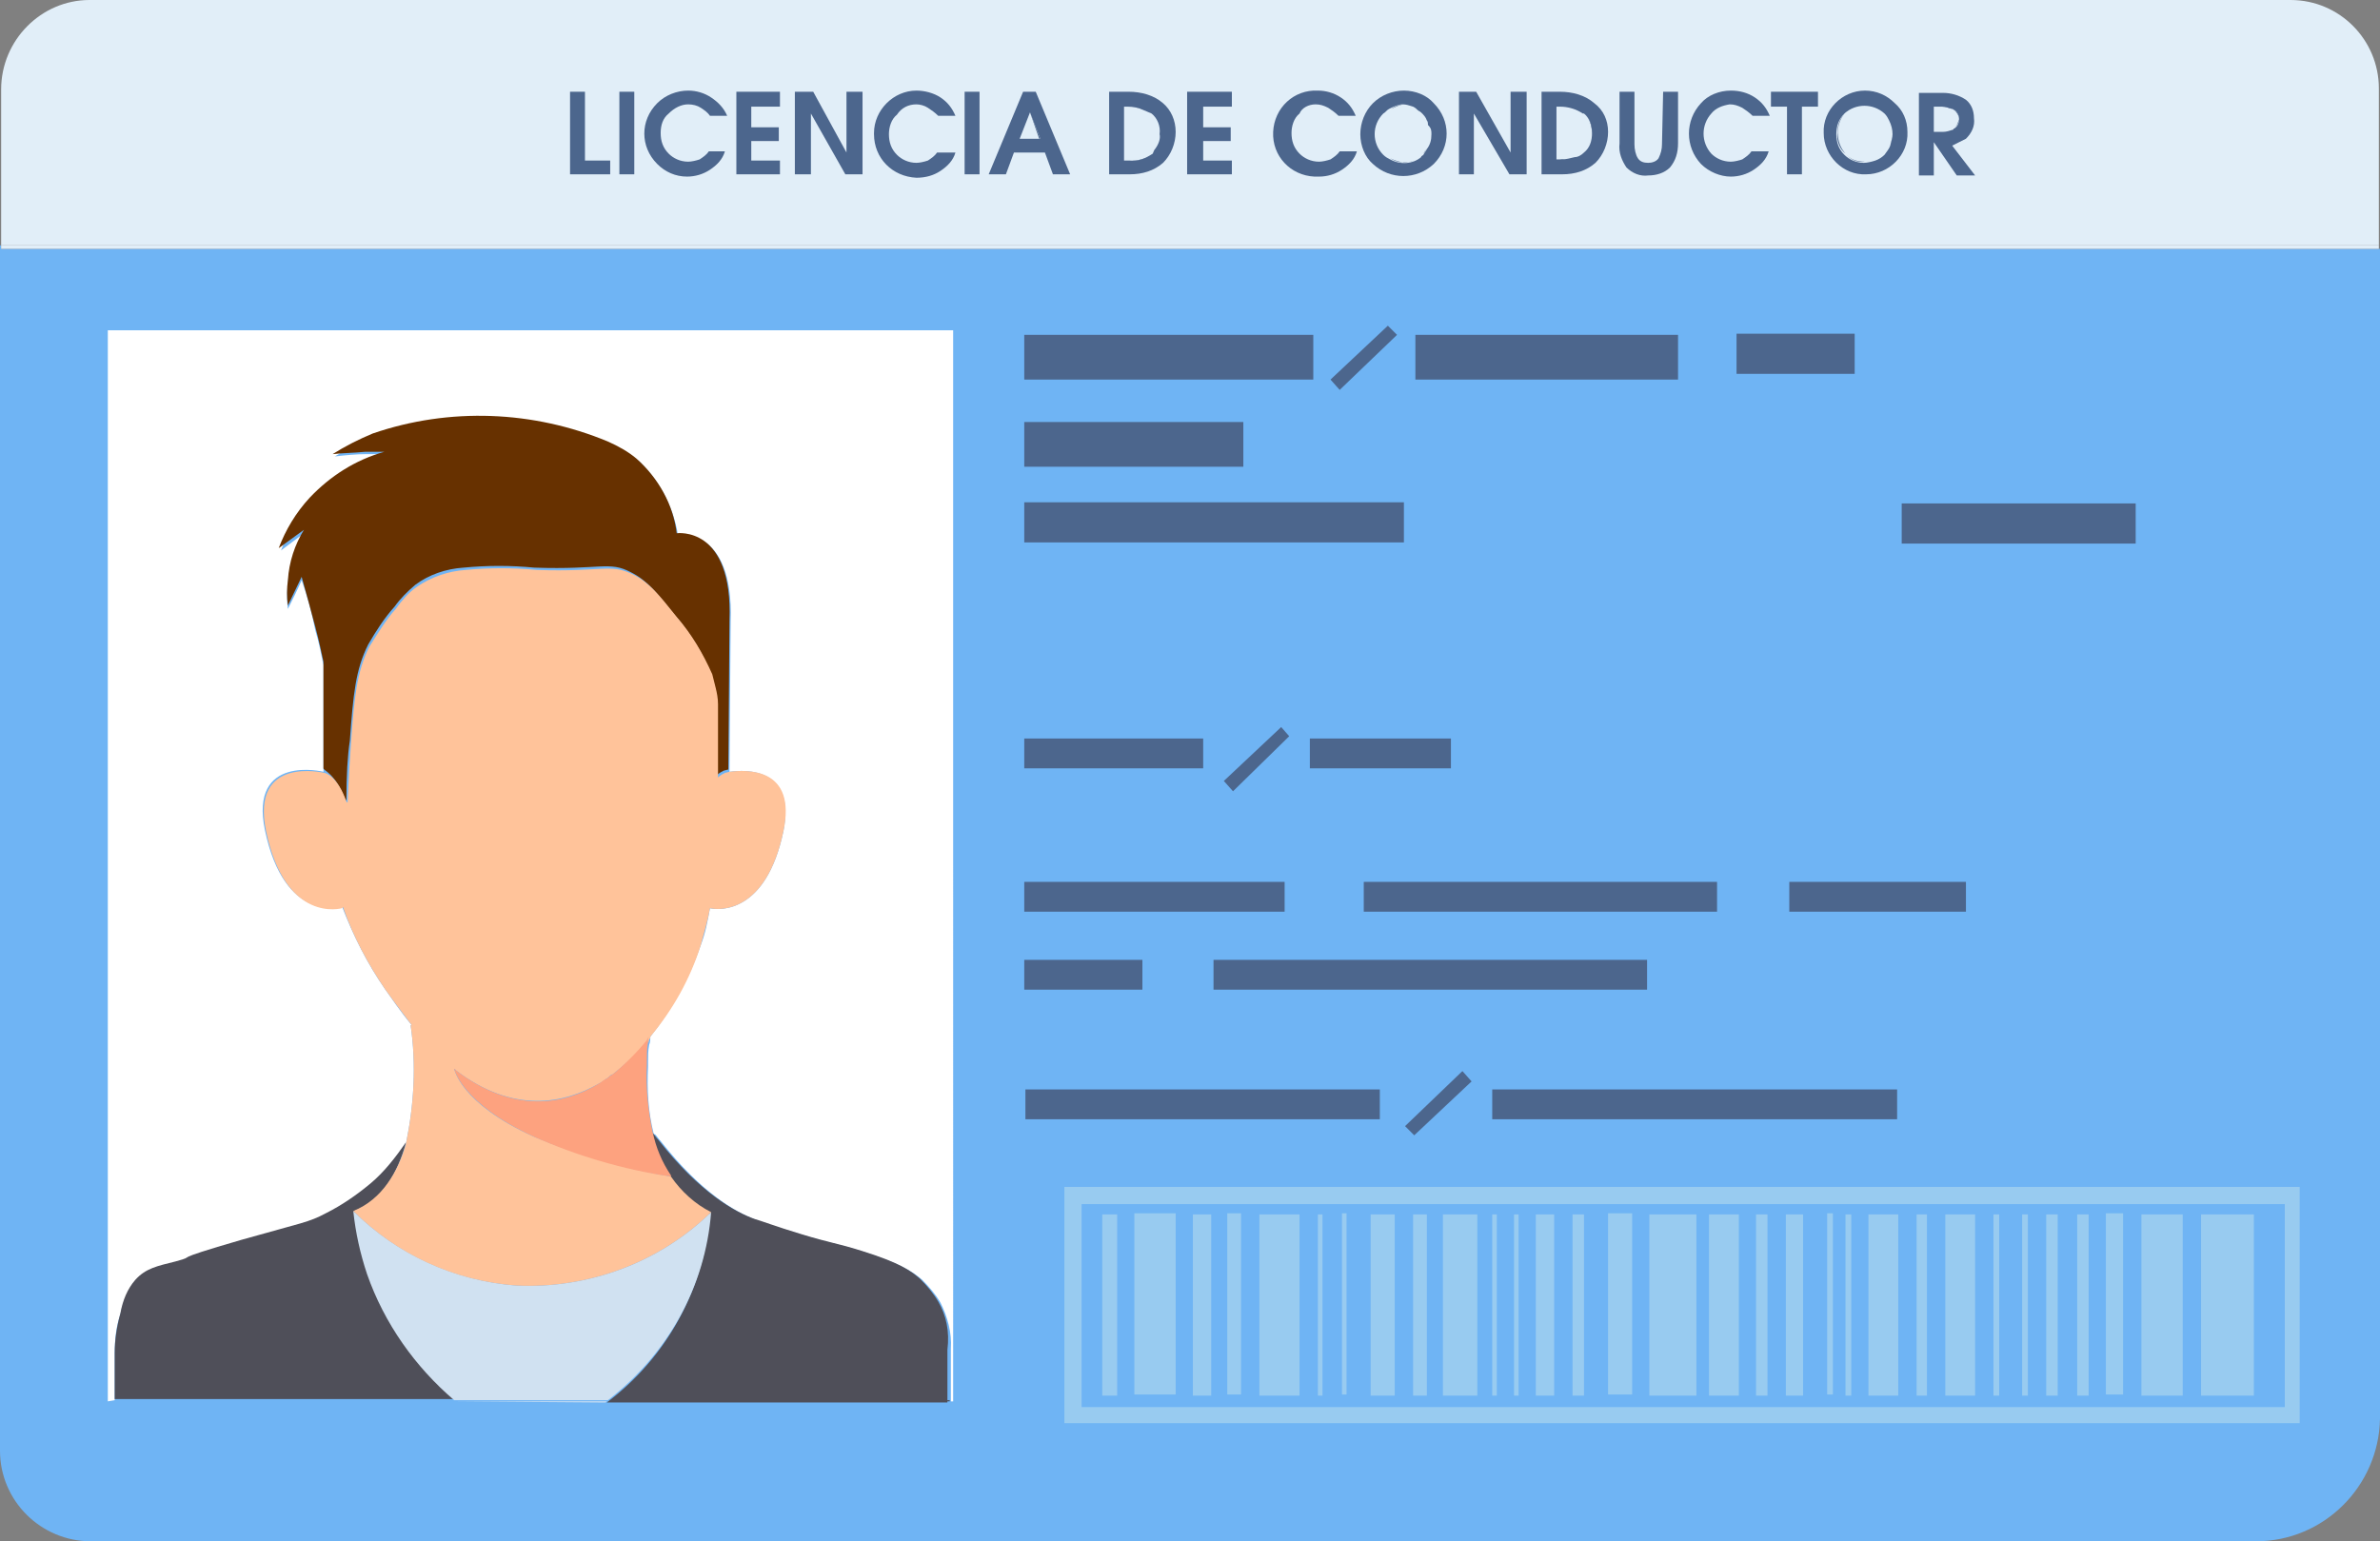 <?xml version="1.0" encoding="utf-8"?>
<!-- Generator: Adobe Illustrator 25.4.1, SVG Export Plug-In . SVG Version: 6.00 Build 0)  -->
<svg version="1.1" id="Capa_1" xmlns="http://www.w3.org/2000/svg" xmlns:xlink="http://www.w3.org/1999/xlink" x="0px" y="0px"
	 viewBox="0 0 207.5 134.4" style="enable-background:new 0 0 207.5 134.4;" xml:space="preserve">
<rect x="0" y="0" width="207.5" height="134.4" fill="#808080" stroke="none"/>
<style type="text/css">
	.st0{fill:none;}
	.st1{fill:#6FB4F4;}
	.st2{fill:#4C668D;}
	.st3{fill:#98CBF0;}
	.st4{fill:#E1EEF8;}
	.st5{fill:#FFFFFF;}
	.st6{fill:#4F4F59;}
	.st7{fill:#D0E1F1;}
	.st8{fill:#673100;}
	.st9{fill:#FFC39A;}
	.st10{fill:#FFC29B;}
	.st11{fill:#FDA27F;}
</style>
<polygon class="st0" points="94.3,104.9 199.1,104.9 199.1,104.9 "/>
<path class="st0" d="M164.7,10.5c-0.1-0.2-0.2-0.4-0.4-0.6c-0.2-0.2-0.5-0.4-0.7-0.5c0.3,0.1,0.5,0.3,0.7,0.5
	C164.5,10.1,164.6,10.3,164.7,10.5z"/>
<rect x="98.1" y="9.3" class="st0" width="0" height="4.7"/>
<polygon class="st0" points="94.3,122.7 199.1,122.7 199.1,122.7 "/>
<path class="st0" d="M138.1,9.9C138.1,9.9,138.1,9.9,138.1,9.9C137.9,9.9,138,9.9,138.1,9.9z"/>
<path class="st0" d="M137.3,13.9c0.3-0.1,0.6-0.2,0.8-0.4c0.5-0.5,0.7-1.1,0.7-1.7l0,0c0,0.6-0.2,1.3-0.7,1.7
	C137.9,13.6,137.6,13.8,137.3,13.9z"/>
<path class="st0" d="M120,11.6c0-0.7,0.2-1.3,0.7-1.8c0.2-0.1,0.3-0.3,0.5-0.4c-0.2,0.1-0.4,0.2-0.5,0.4c-1,1-1,2.6,0,3.6
	c0.2,0.1,0.4,0.3,0.6,0.4c-0.2-0.1-0.4-0.2-0.5-0.4C120.2,13,120,12.3,120,11.6z"/>
<path class="st0" d="M99.8,9.6c0.2,0.1,0.5,0.2,0.7,0.3c0.5,0.4,0.8,1.1,0.7,1.8c0,0.5-0.2,1-0.4,1.4c0.3-0.4,0.5-0.9,0.5-1.4
	c0-0.7-0.2-1.3-0.7-1.8C100.2,9.7,100,9.6,99.8,9.6z"/>
<path class="st0" d="M124.8,11.7L124.8,11.7c0,0.5-0.1,0.9-0.4,1.3C124.7,12.6,124.8,12.1,124.8,11.7z"/>
<polygon class="st0" points="89.8,9.8 88.9,12.1 88.9,12.1 89.8,9.8 "/>
<path class="st0" d="M163.5,13.9c0.3-0.1,0.5-0.3,0.8-0.5c0.2-0.2,0.4-0.5,0.5-0.8c-0.1,0.3-0.3,0.5-0.5,0.8
	C164.1,13.6,163.8,13.8,163.5,13.9z"/>
<rect x="168.6" y="9.3" class="st0" width="0" height="2.2"/>
<path class="st0" d="M170.4,9.6c-0.1,0-0.1-0.1-0.2-0.1C170.2,9.5,170.3,9.5,170.4,9.6L170.4,9.6z"/>
<path class="st0" d="M170.4,11.2L170.4,11.2l-0.1,0.1C170.3,11.3,170.3,11.3,170.4,11.2z"/>
<path class="st1" d="M199.1,122.7V105H94.3v17.7L199.1,122.7z M191.9,105.9h4.6v15.7h-4.6V105.9z M186.7,105.9h3.6v15.7h-3.6V105.9z
	 M183.7,105.9h1.5v15.8h-1.5V105.9z M181.1,105.9h1v15.7h-1V105.9z M178.5,105.9h1v15.7h-1V105.9z M176.4,105.9h0.5v15.8h-0.5V105.9
	z M173.9,105.9h0.5v15.7h-0.5V105.9z M169.7,105.9h2.6v15.8h-2.6V105.9z M167.2,105.9h0.9v15.8h-0.9V105.9z M162.9,105.9h2.6v15.7
	h-2.6V105.9z M160.9,105.9h0.5v15.8h-0.5V105.9z M159.3,105.9h0.5v15.8h-0.5V105.9z M155.8,105.9h1.5v15.8h-1.5V105.9z M153.2,105.9
	h1v15.8h-1V105.9z M149,105.9h2.6v15.8H149L149,105.9z M143.8,105.9h4.1v15.7h-4.1V105.9z M140.2,105.9h2.1v15.7h-2.1V105.9z
	 M137.2,105.9h1v15.7h-1V105.9z M134,105.9h1.6v15.8H134V105.9z M132,105.9h0.4v15.8H132L132,105.9z M130.1,105.9h0.4v15.7h-0.4
	V105.9z M125.8,105.9h3v15.8h-3L125.8,105.9z M123.2,105.9h1.2v15.7h-1.2L123.2,105.9z M119.5,105.9h2.1v15.8h-2.1V105.9z
	 M117,105.9h0.4v15.8H117L117,105.9z M114.9,105.9h0.4v15.8h-0.4V105.9z M109.8,105.9h3.5v15.8h-3.5V105.9z M107,105.9h1.2v15.7H107
	V105.9z M104,105.9h1.6v15.8H104V105.9z M98.9,105.9h3.6v15.8h-3.6V105.9z M96.1,105.9h1.3v15.7h-1.3V105.9z"/>
<path class="st1" d="M0.1,21.7v-0.3H0v105.1c0,4.4,3.6,7.9,7.9,7.9h188.8c5.9,0,10.7-4.8,10.8-10.7v-102H0.1z"/>
<rect x="89.3" y="29.2" class="st2" width="25.2" height="3.9"/>
<rect x="123.4" y="29.2" class="st2" width="22.9" height="3.9"/>
<rect x="151.4" y="29.1" class="st2" width="10.3" height="3.5"/>
<rect x="89.3" y="36.8" class="st2" width="19.1" height="3.9"/>
<rect x="89.3" y="43.8" class="st2" width="33.1" height="3.5"/>
<rect x="165.8" y="43.9" class="st2" width="20.4" height="3.5"/>
<rect x="89.3" y="64.4" class="st2" width="15.6" height="2.6"/>
<rect x="114.2" y="64.4" class="st2" width="12.3" height="2.6"/>
<rect x="89.3" y="76.9" class="st2" width="22.7" height="2.6"/>
<rect x="118.9" y="76.9" class="st2" width="30.8" height="2.6"/>
<rect x="156" y="76.9" class="st2" width="15.4" height="2.6"/>
<rect x="89.3" y="83.7" class="st2" width="10.3" height="2.6"/>
<rect x="105.8" y="83.7" class="st2" width="37.8" height="2.6"/>
<rect x="89.4" y="95" class="st2" width="30.9" height="2.6"/>
<rect x="130.1" y="95" class="st2" width="35.3" height="2.6"/>
<polygon class="st2" points="111.7,63.4 106.7,68.1 107.5,69 112.4,64.2 "/>
<polygon class="st2" points="123.3,99 128.3,94.3 127.5,93.4 122.5,98.2 "/>
<path class="st3" d="M92.8,124.1h107.7v-20.6H92.8V124.1z M94.3,105h104.9v17.7H94.3V105z"/>
<rect x="94.3" y="105" class="st3" width="0" height="17.7"/>
<rect x="199.1" y="105" class="st3" width="0" height="17.7"/>
<rect x="96.1" y="105.9" class="st3" width="1.3" height="15.8"/>
<rect x="98.9" y="105.8" class="st3" width="3.6" height="15.8"/>
<rect x="104" y="105.9" class="st3" width="1.6" height="15.8"/>
<rect x="107" y="105.8" class="st3" width="1.2" height="15.8"/>
<rect x="109.8" y="105.9" class="st3" width="3.5" height="15.8"/>
<rect x="117" y="105.8" class="st3" width="0.4" height="15.8"/>
<rect x="114.9" y="105.9" class="st3" width="0.4" height="15.8"/>
<rect x="119.5" y="105.9" class="st3" width="2.1" height="15.8"/>
<rect x="123.2" y="105.9" class="st3" width="1.2" height="15.8"/>
<rect x="125.8" y="105.9" class="st3" width="3" height="15.8"/>
<rect x="133.9" y="105.9" class="st3" width="1.6" height="15.8"/>
<rect x="130.1" y="105.9" class="st3" width="0.4" height="15.8"/>
<rect x="132" y="105.9" class="st3" width="0.4" height="15.8"/>
<rect x="143.8" y="105.9" class="st3" width="4.1" height="15.8"/>
<rect x="140.2" y="105.8" class="st3" width="2.1" height="15.8"/>
<rect x="137.1" y="105.9" class="st3" width="1" height="15.8"/>
<rect x="149" y="105.9" class="st3" width="2.6" height="15.8"/>
<rect x="153.1" y="105.9" class="st3" width="1" height="15.8"/>
<rect x="155.7" y="105.9" class="st3" width="1.5" height="15.8"/>
<rect x="159.3" y="105.8" class="st3" width="0.5" height="15.8"/>
<rect x="160.9" y="105.9" class="st3" width="0.5" height="15.8"/>
<rect x="162.9" y="105.9" class="st3" width="2.6" height="15.8"/>
<rect x="167.1" y="105.9" class="st3" width="0.9" height="15.8"/>
<rect x="169.6" y="105.9" class="st3" width="2.6" height="15.8"/>
<rect x="183.6" y="105.8" class="st3" width="1.5" height="15.8"/>
<rect x="173.8" y="105.9" class="st3" width="0.5" height="15.8"/>
<rect x="176.3" y="105.9" class="st3" width="0.5" height="15.8"/>
<rect x="178.4" y="105.9" class="st3" width="1" height="15.8"/>
<rect x="181.1" y="105.9" class="st3" width="1" height="15.8"/>
<rect x="186.7" y="105.9" class="st3" width="3.6" height="15.8"/>
<rect x="191.9" y="105.9" class="st3" width="4.6" height="15.8"/>
<polygon class="st2" points="121.8,29.2 121,28.4 116,33.1 116.8,34 "/>
<path class="st4" d="M124.6,10.6c-0.1-0.3-0.3-0.5-0.5-0.7c-0.1-0.1-0.2-0.2-0.3-0.2c-0.1-0.1-0.3-0.2-0.4-0.3
	c-0.3-0.1-0.6-0.2-0.9-0.2c-0.4,0-0.9,0.1-1.2,0.4c-0.2,0.1-0.4,0.2-0.5,0.4c-0.5,0.5-0.7,1.1-0.7,1.8c0,0.7,0.2,1.3,0.7,1.8
	c0.2,0.2,0.3,0.3,0.5,0.4c0.4,0.2,0.8,0.3,1.2,0.3c0.3,0,0.6-0.1,0.9-0.2c0.2-0.1,0.4-0.2,0.5-0.4c0.1-0.1,0.2-0.1,0.2-0.2
	c0.1-0.1,0.2-0.3,0.3-0.5c0.3-0.4,0.4-0.8,0.4-1.3c0-0.2-0.1-0.4-0.1-0.7C124.7,10.8,124.7,10.7,124.6,10.6z"/>
<path class="st4" d="M138,9.9c-0.6-0.4-1.3-0.6-2-0.6h-0.3V14h0.5c0.4,0,0.8,0,1.1-0.1c0.3-0.1,0.6-0.3,0.8-0.5
	c0.5-0.4,0.7-1.1,0.7-1.7C138.9,11,138.6,10.3,138,9.9C138.1,9.9,138,9.9,138,9.9z"/>
<polygon class="st4" points="89.8,9.8 88.9,12.1 90.6,12.1 "/>
<path class="st4" d="M100.4,9.9c-0.2-0.1-0.4-0.3-0.7-0.3c-0.5-0.2-0.9-0.3-1.4-0.3h-0.3V14h0.5c0.7,0,1.4-0.2,1.9-0.6l0,0
	c0.1-0.1,0.2-0.2,0.2-0.4c0.3-0.4,0.5-0.9,0.4-1.4C101.2,11,101,10.3,100.4,9.9z"/>
<path class="st4" d="M170.2,11.3l0.1-0.1c0.2-0.2,0.4-0.5,0.4-0.8c0-0.3-0.1-0.6-0.4-0.8c-0.1,0-0.1-0.1-0.2-0.1
	c-0.3-0.1-0.6-0.2-0.9-0.2h-0.7v2.2h0.7C169.6,11.5,169.9,11.4,170.2,11.3z"/>
<path class="st4" d="M164.7,10.5c-0.1-0.2-0.2-0.4-0.4-0.6c-0.2-0.2-0.4-0.4-0.7-0.5c-0.3-0.1-0.7-0.2-1-0.2c-0.6,0-1.3,0.2-1.7,0.7
	c-0.9,1-0.9,2.6,0,3.6c0.4,0.5,1.1,0.7,1.7,0.7c0.3,0,0.7-0.1,1-0.2c0.3-0.1,0.5-0.3,0.8-0.5C165.1,12.6,165.2,11.5,164.7,10.5
	L164.7,10.5z"/>
<rect x="0.1" y="21.4" class="st4" width="207.3" height="0.3"/>
<path class="st4" d="M199.7,0H7.8C3.6,0,0.1,3.5,0.1,7.8c0,0,0,0,0,0v13.6h207.3V7.7C207.4,3.5,204,0,199.7,0z"/>
<polygon class="st2" points="51,8 49.7,8 49.7,15.2 53.2,15.2 53.2,14 51,14 "/>
<rect x="54" y="8" class="st2" width="1.3" height="7.2"/>
<path class="st2" d="M60,9.1c0.4,0,0.8,0.1,1.1,0.3c0.3,0.2,0.6,0.4,0.8,0.7h1.5c-0.3-0.7-0.8-1.2-1.4-1.6c-0.6-0.4-1.3-0.6-2-0.6
	c-1,0-2,0.4-2.7,1.1c-1.5,1.5-1.5,3.8,0,5.3c0,0,0,0,0,0c0.7,0.7,1.6,1.1,2.6,1.1c0.7,0,1.4-0.2,2-0.6c0.6-0.4,1.1-0.9,1.3-1.6h-1.4
	c-0.2,0.3-0.5,0.5-0.8,0.7c-0.3,0.1-0.7,0.2-1,0.2c-0.7,0-1.3-0.3-1.7-0.7c-0.5-0.5-0.7-1.1-0.7-1.8c0-0.7,0.2-1.3,0.7-1.7
	C58.8,9.4,59.4,9.1,60,9.1z"/>
<polygon class="st2" points="64.2,15.2 68,15.2 68,14 65.5,14 65.5,12.3 67.9,12.3 67.9,11.1 65.5,11.1 65.5,9.3 68,9.3 68,8 
	64.2,8 "/>
<polygon class="st2" points="73.8,13.3 70.9,8 69.3,8 69.3,15.2 70.7,15.2 70.7,9.9 73.7,15.2 75.2,15.2 75.2,8 73.8,8 "/>
<path class="st2" d="M79.9,9.1c0.3,0,0.7,0.1,1,0.3c0.3,0.2,0.6,0.4,0.9,0.7h1.5C83,9.4,82.6,8.9,82,8.5c-0.6-0.4-1.4-0.6-2.1-0.6
	c-2,0-3.7,1.7-3.7,3.7c0,0,0,0,0,0.1c0,2.1,1.6,3.7,3.7,3.8c0.8,0,1.5-0.2,2.1-0.6c0.6-0.4,1.1-0.9,1.3-1.6h-1.6
	c-0.2,0.3-0.5,0.5-0.8,0.7c-0.3,0.1-0.7,0.2-1,0.2c-0.7,0-1.3-0.3-1.7-0.7c-0.5-0.5-0.7-1.1-0.7-1.8c0-0.6,0.2-1.3,0.7-1.7
	C78.6,9.4,79.2,9.1,79.9,9.1z"/>
<rect x="84.1" y="8" class="st2" width="1.3" height="7.2"/>
<path class="st2" d="M89.2,8l-3,7.2h1.5l0.7-1.9h2.7l0.7,1.9h1.5l-3-7.2H89.2z M88.9,12.1L88.9,12.1l0.9-2.3l0,0l0.9,2.3H88.9z"/>
<polygon class="st2" points="89.8,9.8 89.8,9.8 90.6,12.1 88.9,12.1 88.9,12.1 90.7,12.1 89.8,9.8 "/>
<path class="st2" d="M98.4,8h-1.7v7.2h1.8c1.1,0,2.1-0.3,2.9-1c0.7-0.7,1.1-1.7,1.1-2.7c0-1-0.4-1.9-1.1-2.5
	C100.6,8.3,99.5,8,98.4,8z M100.7,13c-0.1,0.1-0.1,0.2-0.2,0.4l0,0c-0.6,0.4-1.3,0.7-2,0.6H98V9.3h0.3c0.5,0,1,0.1,1.4,0.3
	c0.2,0.1,0.5,0.2,0.7,0.3c0.5,0.4,0.8,1.1,0.7,1.8C101.2,12.1,101,12.6,100.7,13z"/>
<path class="st2" d="M100.5,13.4c0.1-0.1,0.2-0.2,0.2-0.4C100.7,13.2,100.6,13.3,100.5,13.4L100.5,13.4z"/>
<path class="st2" d="M98.1,14h0.5c0.7,0.1,1.4-0.2,2-0.6c-0.6,0.4-1.2,0.6-1.9,0.6L98.1,14z"/>
<path class="st2" d="M99.8,9.6c-0.4-0.2-0.9-0.3-1.4-0.3l0,0C98.9,9.3,99.3,9.4,99.8,9.6z"/>
<polygon class="st2" points="103.5,15.2 107.4,15.2 107.4,14 104.9,14 104.9,12.3 107.3,12.3 107.3,11.1 104.9,11.1 104.9,9.3 
	107.4,9.3 107.4,8 103.5,8 "/>
<path class="st2" d="M114.7,9.1c0.4,0,0.7,0.1,1.1,0.3c0.3,0.2,0.6,0.4,0.9,0.7h1.5c-0.3-0.7-0.7-1.2-1.3-1.6
	c-0.6-0.4-1.3-0.6-2-0.6c-2.1-0.1-3.8,1.5-3.9,3.6c-0.1,2.1,1.5,3.8,3.6,3.9c0.1,0,0.3,0,0.4,0c0.7,0,1.4-0.2,2-0.6
	c0.6-0.4,1.1-0.9,1.3-1.6h-1.5c-0.2,0.3-0.5,0.5-0.8,0.7c-0.3,0.1-0.7,0.2-1,0.2c-0.7,0-1.3-0.3-1.7-0.7c-0.5-0.5-0.7-1.1-0.7-1.8
	c0-0.6,0.2-1.3,0.7-1.7C113.5,9.4,114.1,9.1,114.7,9.1z"/>
<path class="st2" d="M122.4,7.9c-1,0-2,0.4-2.7,1.1c-0.7,0.7-1.1,1.7-1.1,2.7c0,1,0.4,2,1.1,2.6c1.5,1.4,3.8,1.4,5.3,0
	c1.5-1.5,1.5-3.8,0-5.3c0,0,0,0,0,0C124.4,8.3,123.4,7.9,122.4,7.9z M124.8,11.7c0,0.5-0.1,0.9-0.4,1.3c-0.1,0.2-0.2,0.3-0.3,0.5
	c-0.1,0.1-0.2,0.1-0.2,0.2c-0.7,0.6-1.8,0.7-2.7,0.2c-0.2-0.1-0.4-0.2-0.6-0.4c-1-1-1-2.6,0-3.6c0.2-0.1,0.3-0.3,0.5-0.4
	c0.4-0.2,0.8-0.4,1.2-0.4c0.3,0,0.6,0.1,0.9,0.2c0.2,0.1,0.3,0.2,0.4,0.3c0.1,0.1,0.2,0.1,0.3,0.2c0.2,0.2,0.4,0.4,0.5,0.7
	c0.1,0.1,0.1,0.3,0.1,0.4C124.8,11.2,124.8,11.4,124.8,11.7L124.8,11.7L124.8,11.7z"/>
<path class="st2" d="M123.4,9.3c-0.3-0.1-0.6-0.2-0.9-0.2c-0.4,0-0.8,0.1-1.2,0.4c0.4-0.2,0.8-0.4,1.2-0.4
	C122.7,9.1,123.1,9.2,123.4,9.3z"/>
<path class="st2" d="M124.6,10.6c-0.1-0.3-0.3-0.5-0.5-0.7c-0.1-0.1-0.2-0.2-0.3-0.2c0.1,0.1,0.2,0.1,0.3,0.2
	C124.3,10.1,124.5,10.3,124.6,10.6z"/>
<path class="st2" d="M123.9,13.6c0.1-0.1,0.2-0.1,0.2-0.2c0.1-0.1,0.2-0.3,0.3-0.5c-0.1,0.2-0.2,0.3-0.3,0.5
	C124.1,13.5,124,13.5,123.9,13.6z"/>
<path class="st2" d="M121.2,13.8c0.6,0.4,1.4,0.5,2.1,0.2c-0.3,0.1-0.6,0.2-0.9,0.2C122,14.1,121.6,14,121.2,13.8z"/>
<path class="st2" d="M124.7,11c0.1,0.2,0.1,0.4,0.1,0.7l0,0C124.8,11.4,124.8,11.2,124.7,11z"/>
<polygon class="st2" points="131.7,13.3 128.7,8 127.2,8 127.2,15.2 128.5,15.2 128.5,9.9 131.6,15.2 133.1,15.2 133.1,8 131.7,8 
	"/>
<path class="st2" d="M136,8h-1.6v7.2h1.8c1.1,0,2.1-0.3,2.9-1c0.7-0.7,1.1-1.7,1.1-2.7c0-1-0.4-1.9-1.2-2.5C138.2,8.3,137.1,8,136,8
	z M138.8,11.6c0,0.7-0.2,1.3-0.7,1.7c-0.2,0.2-0.5,0.4-0.8,0.4c-0.4,0.1-0.8,0.2-1.1,0.2h-0.5V9.3h0.3c0.7,0,1.4,0.2,2,0.6
	c0,0,0,0,0.1,0l0,0C138.6,10.3,138.8,10.9,138.8,11.6L138.8,11.6z"/>
<path class="st2" d="M138.1,9.9L138.1,9.9c0.5,0.4,0.8,1.1,0.7,1.8l0,0C138.8,11,138.6,10.3,138.1,9.9z"/>
<path class="st2" d="M135.7,14V9.3h0.3c0.7,0,1.4,0.2,2,0.6c-0.6-0.4-1.3-0.6-2-0.6h-0.3L135.7,14h0.5c0.4,0,0.8-0.1,1.1-0.2
	c-0.4,0.1-0.7,0.2-1.1,0.1L135.7,14z"/>
<path class="st2" d="M144.9,12.6c0,0.4-0.1,0.8-0.3,1.2c-0.2,0.3-0.6,0.4-0.9,0.4c-0.4,0-0.7-0.1-0.9-0.4c-0.2-0.3-0.3-0.8-0.3-1.2
	V8h-1.3v4.5c-0.1,0.8,0.2,1.5,0.6,2.1c0.5,0.5,1.2,0.8,1.9,0.7c0.7,0,1.4-0.2,1.9-0.7c0.5-0.6,0.7-1.3,0.7-2.1V8h-1.3L144.9,12.6z"
	/>
<path class="st2" d="M150.8,9.1c0.4,0,0.7,0.1,1.1,0.3c0.3,0.2,0.6,0.4,0.9,0.7h1.5c-0.3-0.7-0.7-1.2-1.3-1.6
	c-0.6-0.4-1.3-0.6-2.1-0.6c-1,0-2,0.4-2.6,1.1c-1.4,1.5-1.4,3.8,0,5.3c0.7,0.7,1.7,1.1,2.6,1.1c0.7,0,1.4-0.2,2-0.6
	c0.6-0.4,1.1-0.9,1.3-1.6h-1.5c-0.2,0.3-0.5,0.5-0.8,0.7c-0.3,0.1-0.7,0.2-1,0.2c-0.7,0-1.3-0.3-1.7-0.7c-0.9-1-0.9-2.5,0-3.5
	C149.6,9.4,150.2,9.2,150.8,9.1z"/>
<polygon class="st2" points="154.4,9.3 155.8,9.3 155.8,15.2 157.1,15.2 157.1,9.3 158.5,9.3 158.5,8 154.4,8 "/>
<path class="st2" d="M162.6,7.9c-2,0-3.7,1.7-3.6,3.7c0,2,1.7,3.7,3.7,3.6c2,0,3.7-1.7,3.6-3.7c0-1-0.4-1.9-1.1-2.5
	C164.5,8.3,163.6,7.9,162.6,7.9z M164.8,12.7c-0.1,0.3-0.3,0.5-0.5,0.8c-0.2,0.2-0.5,0.4-0.8,0.5c-0.3,0.1-0.7,0.2-1,0.2
	c-0.7,0-1.3-0.3-1.7-0.7c-0.5-0.5-0.7-1.1-0.7-1.8c0-0.7,0.2-1.3,0.7-1.8c1-0.9,2.5-0.9,3.5,0c0.2,0.2,0.3,0.4,0.4,0.6
	c0.2,0.4,0.3,0.8,0.3,1.2C165,12,164.9,12.3,164.8,12.7z"/>
<path class="st2" d="M160.9,13.4c-0.9-1-0.9-2.6,0-3.6c0.4-0.5,1.1-0.7,1.7-0.7c0.3,0,0.7,0.1,1,0.2c-0.9-0.4-2-0.2-2.7,0.5
	c-0.5,0.5-0.7,1.1-0.7,1.8C160.1,12.3,160.4,13,160.9,13.4c0.4,0.5,1,0.7,1.7,0.7c0.3,0,0.7-0.1,1-0.2c-0.3,0.1-0.7,0.2-1,0.2
	C161.9,14.2,161.3,13.9,160.9,13.4z"/>
<path class="st2" d="M165,11.7c0,0.3-0.1,0.7-0.2,1C164.9,12.3,165,12,165,11.7c0-0.4-0.1-0.8-0.3-1.2C164.9,10.9,165,11.3,165,11.7
	z"/>
<path class="st2" d="M171.4,12.1c0.5-0.5,0.8-1.1,0.7-1.8c0-0.6-0.2-1.2-0.7-1.6c-0.6-0.4-1.3-0.6-2-0.6h-2.1v7.2h1.3v-2.9l2,2.9
	h1.6l-2-2.6C170.6,12.5,171,12.3,171.4,12.1z M168.6,11.5L168.6,11.5V9.3h0.7c0.3,0,0.6,0.1,0.9,0.2c0.1,0,0.1,0.1,0.2,0.1l0,0
	c0.3,0.2,0.4,0.5,0.4,0.8c0,0.3-0.1,0.6-0.4,0.8l0,0c0,0-0.1,0-0.1,0.1c-0.3,0.1-0.6,0.2-0.9,0.2L168.6,11.5z"/>
<path class="st2" d="M169.3,11.5L169.3,11.5c0.3,0,0.6-0.1,0.9-0.2C169.9,11.4,169.6,11.5,169.3,11.5z"/>
<path class="st2" d="M170.4,11.2L170.4,11.2c0.2-0.2,0.4-0.5,0.4-0.8c0-0.3-0.1-0.6-0.4-0.8l0,0c0.2,0.2,0.4,0.5,0.4,0.8
	C170.7,10.7,170.6,11,170.4,11.2z"/>
<path class="st2" d="M170.2,9.5c-0.3-0.1-0.6-0.2-0.9-0.2l0,0C169.6,9.3,169.9,9.3,170.2,9.5z"/>
<path class="st5" d="M10,122.1v-4c0-1.2,0.1-2.4,0.5-3.5c0.2-1,0.6-2,1.3-2.9c0.9-1,2-1.2,3.5-1.6c2.2-0.6-1.1,0.2,5.8-1.9
	c5.4-1.6,5.8-1.5,7.3-2.3c1.4-0.7,2.7-1.6,3.9-2.6c1.2-1.1,2.3-2.3,3.1-3.6c0.7-3.4,0.9-6.9,0.4-10.3h0.1c-1-1.2-1.8-2.4-2.3-3.1
	C32,84,30.8,81.6,29.8,79l-0.1,0.1c0,0-4.9,1.4-6.6-6.7c-1.4-6.7,5.1-5.1,5.1-5.1c0-3.1,0-6.2,0-9.3c-0.2-1-0.4-2-0.7-3
	c-0.3-1.5-0.7-3-1.2-4.4c-0.4,0.9-0.8,1.7-1.2,2.5c-0.1-0.7-0.1-1.5,0-2.2c0.1-1.6,0.6-3.1,1.4-4.4L24.5,48c0.6-1.6,1.5-3.1,2.7-4.4
	c1.7-1.9,4-3.3,6.5-4c-0.5,0-1.1,0-1.7,0c-1,0-1.9,0.1-2.8,0.2c1.1-0.7,2.3-1.3,3.5-1.8c6.7-2.3,14-2,20.5,0.7
	c0.9,0.4,1.7,0.9,2.5,1.5c1.8,1.7,3,4,3.4,6.4c0,0,4.9-0.7,4.6,7.6l-0.1,13.1c1.4-0.2,5.8-0.4,4.7,5.2c-1.5,7.1-5.5,6.9-6.4,6.7
	c-0.2,1.1-0.4,2.2-0.8,3.2c-1,2.9-2.5,5.6-4.4,8c0,0.2,0,0.5-0.1,0.7c-0.1,0.5-0.1,1-0.1,1.5l0,0v0.4c-0.1,2,0,3.9,0.5,5.9h0.1
	c0.2,0.2,0.3,0.4,0.5,0.6c3.6,4.6,6.7,6.3,8.4,6.9c0.4,0.2,2,0.7,4,1.3c2.7,0.8,3.2,0.8,5.4,1.5c3.1,1,4.2,1.7,5,2.4
	c0.6,0.6,1.2,1.3,1.6,2c0.6,1.2,1,2.6,0.9,4v4.6h0.2V28.8H9.4v93.4L10,122.1L10,122.1z"/>
<path class="st6" d="M14.6,122.2h25.2h-0.1H14.6z"/>
<path class="st6" d="M32.1,111.1c-0.6-1.8-1-3.6-1.2-5.5c2.5-1,3.8-3.4,4.5-6c-0.9,1.3-1.9,2.6-3.1,3.6c-1.2,1-2.5,1.9-3.9,2.6
	c-1.5,0.8-2,0.8-7.3,2.3c-6.9,2-3.6,1.3-5.8,1.9c-1.6,0.4-2.6,0.6-3.5,1.6c-0.7,0.8-1.1,1.8-1.3,2.9c-0.3,1.1-0.5,2.3-0.5,3.5v4
	h29.7C36.3,119.2,33.6,115.4,32.1,111.1z"/>
<path class="st6" d="M53,122.2h29.8v-0.1L53,122.2L53,122.2z"/>
<path class="st6" d="M81.8,113.5c-0.4-0.7-1-1.4-1.6-2c-0.8-0.7-1.8-1.4-5-2.4c-2.2-0.7-2.8-0.7-5.4-1.5c-2-0.6-3.6-1.2-4-1.3
	c-1.7-0.6-4.8-2.3-8.4-6.9c-0.2-0.2-0.3-0.4-0.5-0.6h-0.1c0.3,1.3,0.9,2.6,1.6,3.8c0,0,0,0,0,0.1c0.9,1.3,2.1,2.4,3.5,3.2
	c-0.5,6.5-3.8,12.5-9,16.4h29.7v-4.6C82.8,116.1,82.5,114.7,81.8,113.5z"/>
<path class="st7" d="M39.8,122.2l13,0.1l0.1-0.1H39.8z"/>
<path class="st7" d="M39.7,122.2L39.7,122.2L39.7,122.2L39.7,122.2h7.5H53h0.1H39.7z"/>
<path class="st7" d="M30.8,105.6c0.2,1.9,0.6,3.7,1.2,5.5c1.5,4.3,4.2,8.1,7.6,11H53c5.2-4,8.5-9.9,9-16.4c-4.5,4.4-10.7,6.7-17,6.4
	C39.7,111.7,34.6,109.4,30.8,105.6z"/>
<path class="st7" d="M39.8,122.2h7.4H39.8L39.8,122.2z"/>
<path class="st8" d="M30.1,69.7l0.1,0.1c0-2.1,0.1-3.9,0.3-5.2c0.3-4.1,0.5-6.2,1.6-8.4c0.7-1.2,1.4-2.3,2.3-3.3
	c0.5-0.7,1.1-1.3,1.8-1.9c1.2-0.9,2.7-1.4,4.2-1.5c2.1-0.2,4.1-0.2,6.2,0c5.8,0.2,6.5-0.6,8.4,0.4c1.4,0.7,2.2,1.7,3.8,3.7
	c1.3,1.5,2.4,3.2,3.1,5c0.2,0.4,0.3,0.8,0.4,1.2c0.1,0.5,0.2,0.9,0.2,1.4c0,0.7,0,1.2,0,3.5c0,1.4,0,2.4,0,2.9
	c0.2-0.2,0.4-0.3,0.6-0.4l0.4-0.1l0.1-13c0.3-8.3-4.6-7.6-4.6-7.6c-0.3-2.5-1.6-4.8-3.5-6.5c-0.7-0.6-1.6-1.1-2.5-1.5
	c-6.5-2.7-13.8-3-20.5-0.7c-1.2,0.5-2.4,1.1-3.5,1.8c0.9-0.1,1.8-0.1,2.8-0.2c0.6,0,1.2,0,1.7,0c-2.5,0.7-4.7,2.1-6.5,4
	c-1.2,1.3-2.1,2.8-2.7,4.4l2.2-1.6c-0.8,1.3-1.3,2.8-1.4,4.4c-0.1,0.7-0.1,1.5,0,2.2c0.4-0.8,0.8-1.7,1.2-2.5
	c0.4,1.4,0.8,2.9,1.2,4.4c0.3,1.1,0.5,2.1,0.7,3c0,3.1,0,6.2,0,9.3C28.2,67.2,29.2,67.4,30.1,69.7z"/>
<path class="st9" d="M30.8,105.6c3.8,3.8,8.8,6.1,14.2,6.5c6.3,0.3,12.5-2,17-6.4c-1.4-0.7-2.6-1.8-3.5-3.1c-4.1-0.7-8.2-1.9-12-3.5
	c-6.4-2.9-6.9-5.9-6.9-5.9c0.1,0,0.1,0.1,0.1,0.1c5.1,3.9,9.5,2.9,12.5,1.2c0.2-0.1,0.4-0.2,0.6-0.4c0.2-0.1,0.3-0.2,0.4-0.3
	c0.1-0.1,0.1-0.1,0.2-0.1c1-0.8,1.9-1.6,2.7-2.5c0.1-0.1,0.3-0.3,0.4-0.4l0.2-0.3c0,0,0,0,0-0.1c2-2.4,3.5-5.1,4.4-8
	c0.3-1.1,0.6-2.1,0.8-3.2c0.9,0.2,4.9,0.4,6.4-6.7c1.2-5.6-3.2-5.4-4.7-5.2l-0.4,0.1c-0.2,0.1-0.4,0.2-0.6,0.4c0-0.5,0-1.5,0-2.9
	c0-2.3,0-2.8,0-3.5c0-0.5-0.1-1-0.2-1.4c-0.1-0.4-0.2-0.8-0.3-1.2c-0.8-1.8-1.8-3.5-3.1-5c-1.6-2-2.4-3-3.8-3.7
	c-2-1-2.7-0.2-8.4-0.4c-2.1-0.2-4.1-0.2-6.2,0c-1.5,0.1-3,0.6-4.3,1.5c-0.7,0.5-1.3,1.2-1.8,1.9c-0.9,1-1.6,2.2-2.3,3.3
	c-1.1,2.2-1.3,4.3-1.6,8.4c-0.1,1.3-0.2,3-0.3,5.2l-0.1-0.1c-0.8-2.3-1.9-2.5-1.9-2.5s-6.5-1.6-5.1,5.1c1.7,8.1,6.6,6.7,6.6,6.7
	l0.1-0.1c0.9,2.6,2.2,5,3.7,7.2c0.5,0.7,1.3,1.8,2.3,3.1h-0.1c0.5,3.4,0.3,6.9-0.4,10.3C34.7,102.2,33.3,104.6,30.8,105.6z"/>
<path class="st10" d="M56.4,90.7c-0.1,0.1-0.3,0.3-0.4,0.4c-0.8,0.9-1.7,1.8-2.6,2.5C54.5,92.8,55.5,91.8,56.4,90.7z"/>
<path class="st10" d="M56.5,91c0-0.2,0.1-0.4,0.1-0.7c0,0,0,0,0,0.1C56.6,90.6,56.6,90.8,56.5,91z"/>
<path class="st11" d="M56.4,90.7c-0.9,1.1-1.9,2.1-3,3c-0.1,0-0.1,0.1-0.2,0.1c-0.1,0.1-0.2,0.2-0.4,0.3c-0.2,0.1-0.4,0.3-0.6,0.4
	c-3,1.8-7.4,2.7-12.5-1.2c0-0.1-0.1-0.1-0.1-0.1c0,0,0.6,3,6.9,5.9c3.8,1.7,7.9,2.9,12,3.5c0,0,0,0,0-0.1c-0.8-1.2-1.3-2.4-1.6-3.8
	c-0.4-1.9-0.6-3.9-0.5-5.9v-0.4l0,0c0-0.5,0-1,0.1-1.5c0-0.2,0-0.4,0.1-0.6L56.4,90.7z"/>
</svg>
